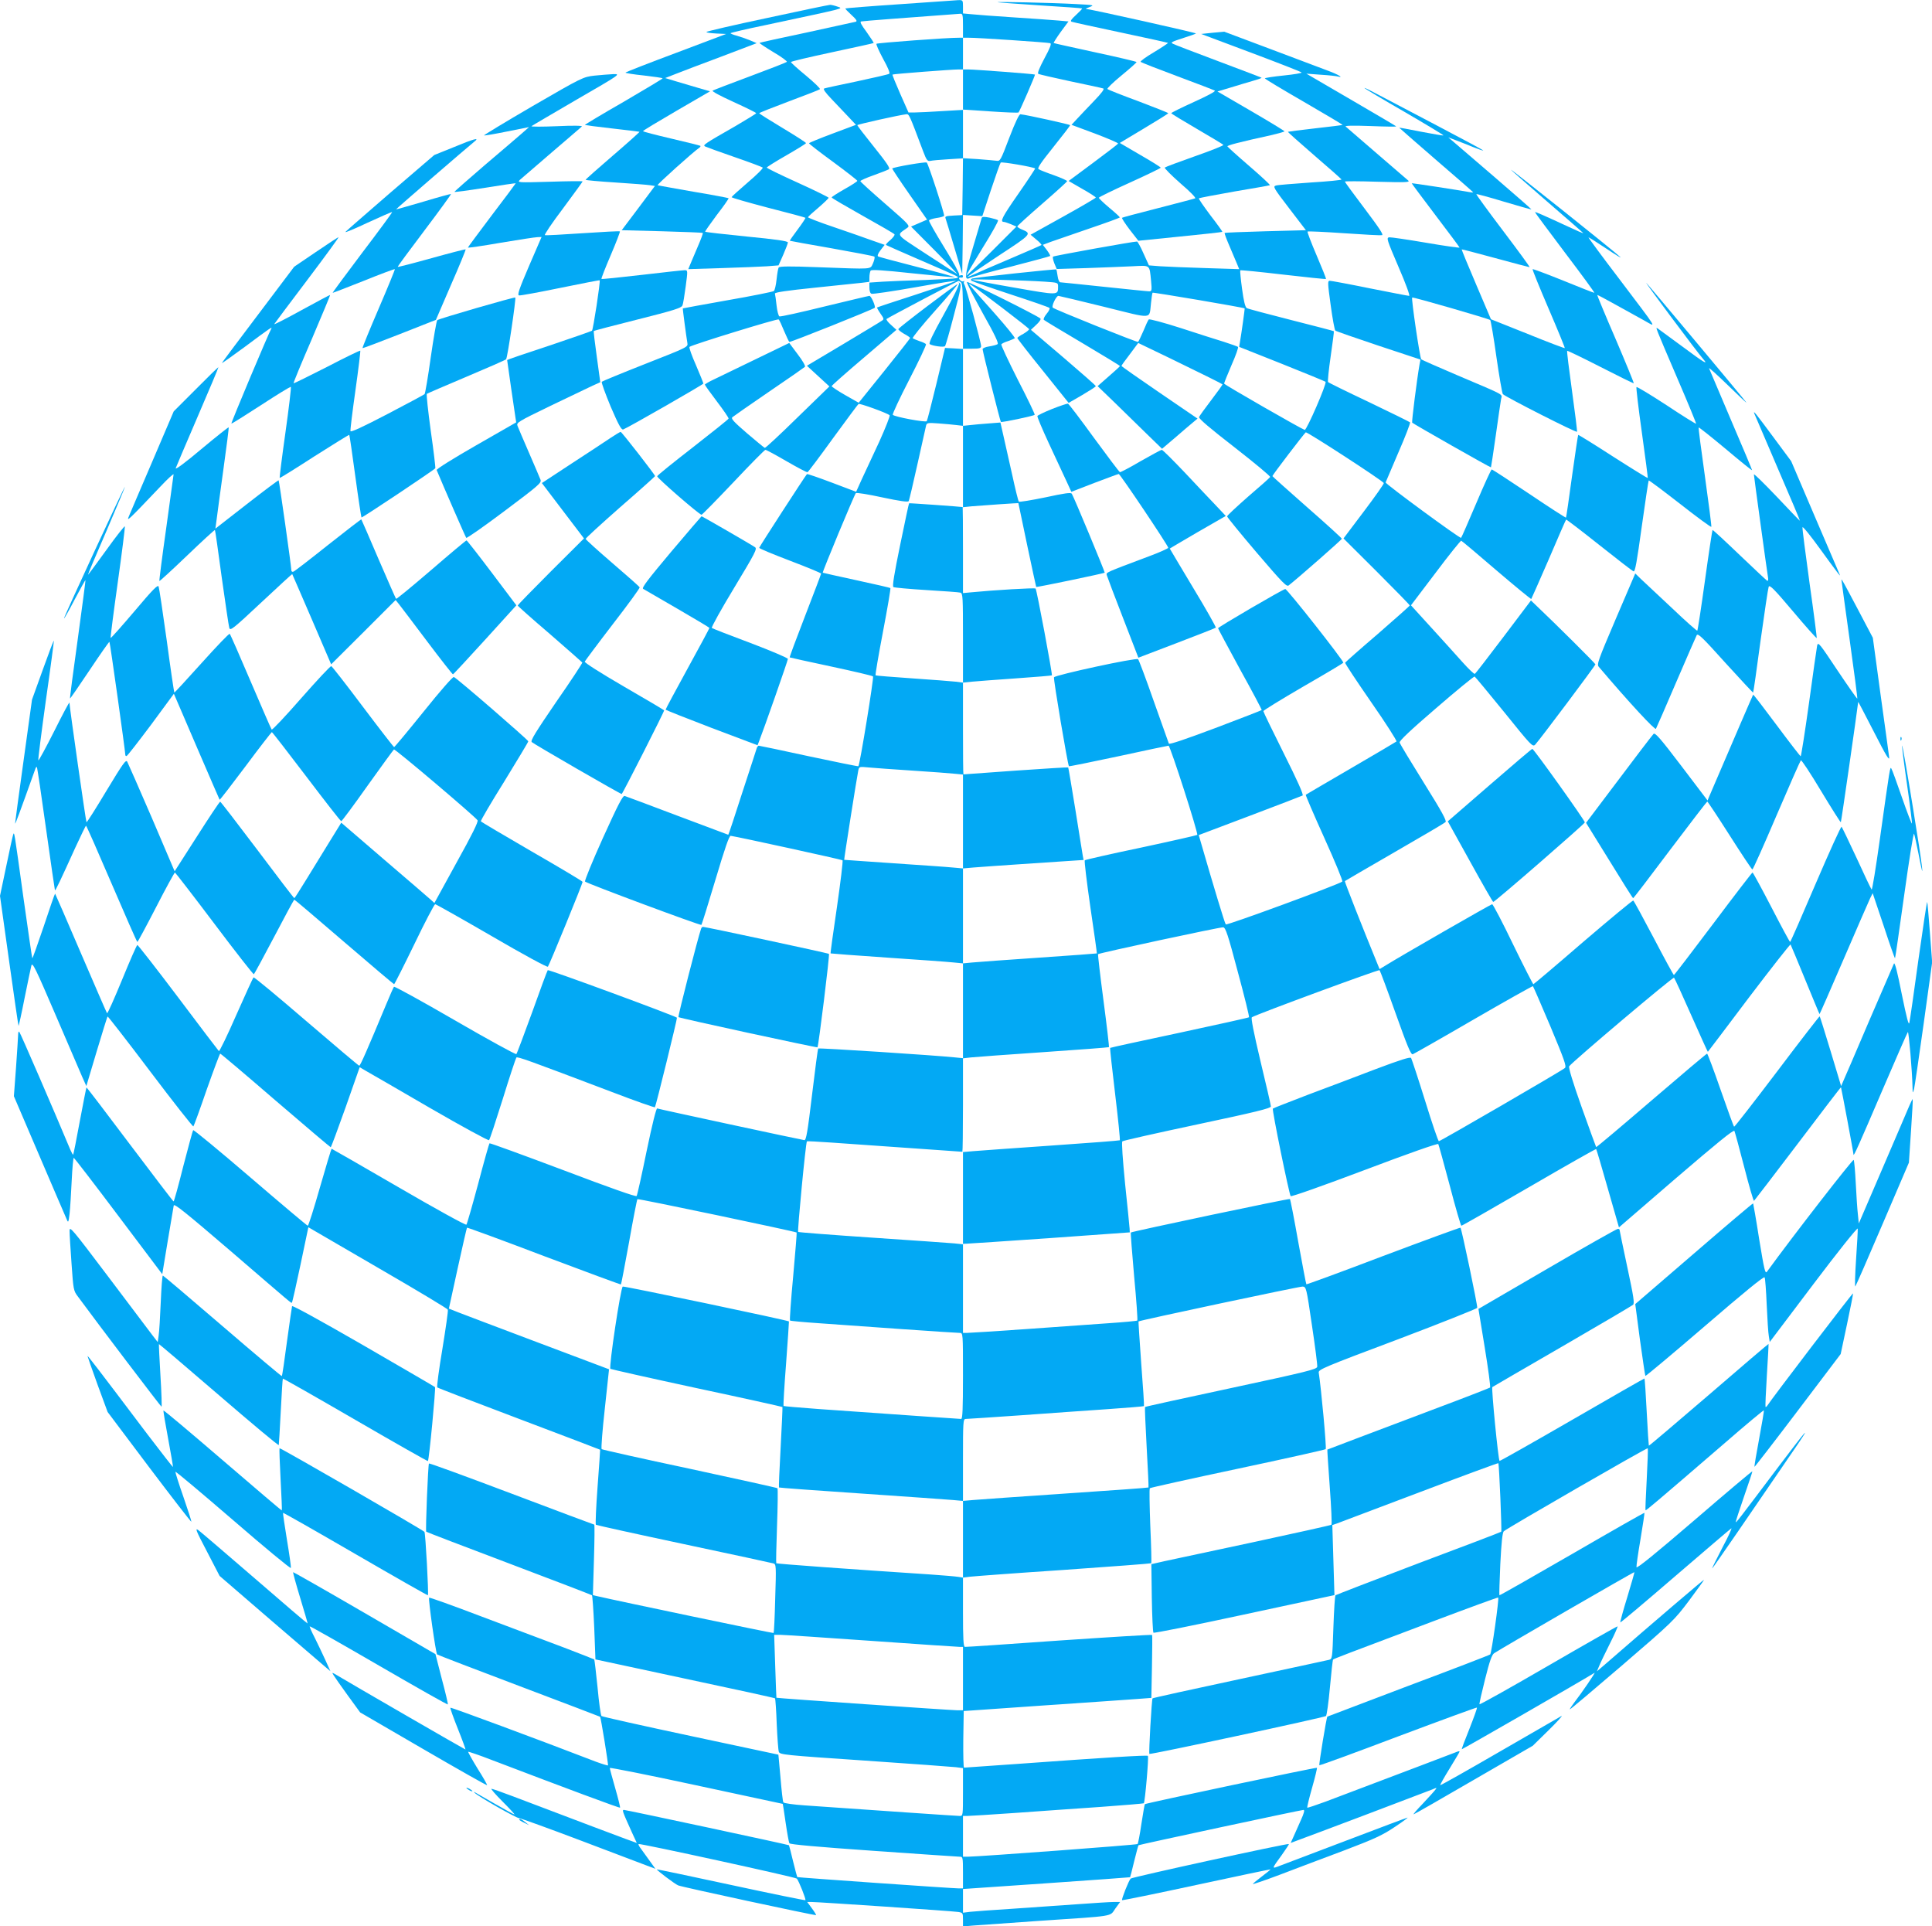 <?xml version="1.0" standalone="no"?>
<!DOCTYPE svg PUBLIC "-//W3C//DTD SVG 20010904//EN"
 "http://www.w3.org/TR/2001/REC-SVG-20010904/DTD/svg10.dtd">
<svg version="1.0" xmlns="http://www.w3.org/2000/svg"
 width="1280pt" height="1276pt" viewBox="0 0 1280 1276"
 preserveAspectRatio="xMidYMid meet">
<g transform="translate(0,1276) scale(0.1,-0.1)"
fill="#03a9f4" stroke="none">
<path d="M5960 12732 c-195 -13 -357 -26 -359 -28 -2 -2 16 -21 40 -43 32 -29
40 -41 29 -45 -8 -2 -154 -34 -324 -71 -171 -36 -312 -67 -314 -69 -2 -2 40
-30 93 -62 53 -31 92 -60 88 -64 -4 -4 -114 -47 -243 -95 -129 -48 -241 -91
-248 -95 -9 -4 45 -33 137 -75 83 -38 151 -71 151 -75 0 -3 -62 -41 -137 -85
-208 -119 -218 -126 -202 -135 8 -4 95 -36 194 -70 99 -34 184 -66 188 -70 5
-4 -39 -48 -98 -98 -58 -50 -107 -94 -108 -98 -1 -4 108 -35 241 -70 134 -34
246 -64 248 -67 2 -2 -21 -37 -51 -77 -30 -40 -54 -74 -52 -75 1 -1 126 -24
277 -50 151 -27 279 -51 283 -55 4 -4 0 -23 -9 -44 -21 -42 12 -40 -369 -26
-182 7 -251 6 -256 -2 -4 -6 -10 -42 -14 -79 -4 -38 -12 -72 -18 -77 -7 -5
-145 -33 -307 -61 -162 -29 -295 -53 -296 -54 -2 -2 23 -188 30 -229 5 -27 3
-28 -277 -138 -155 -61 -286 -115 -290 -119 -4 -4 23 -78 59 -165 52 -121 71
-155 83 -151 34 13 531 298 531 304 0 4 -22 59 -49 122 -28 63 -47 117 -43
121 16 14 585 189 591 182 5 -5 21 -40 36 -77 16 -37 31 -70 35 -72 6 -4 554
215 565 226 8 8 -23 79 -35 79 -5 0 -138 -32 -296 -70 -158 -39 -293 -69 -300
-66 -6 2 -15 35 -19 72 -4 37 -9 73 -11 79 -3 8 78 20 263 39 147 15 289 30
316 33 l47 6 0 -37 c0 -23 5 -39 14 -42 8 -3 139 16 291 43 151 27 272 46 268
42 -5 -4 -123 -44 -263 -90 -140 -45 -257 -84 -259 -86 -2 -1 8 -20 22 -40 24
-34 25 -38 9 -48 -9 -7 -125 -76 -256 -155 l-240 -143 75 -69 74 -68 -210
-204 c-115 -113 -213 -204 -218 -203 -4 1 -57 45 -117 96 -88 76 -108 97 -98
107 7 6 117 83 243 169 127 86 234 161 238 165 5 4 -16 42 -48 83 l-56 75
-217 -105 c-119 -58 -245 -119 -279 -135 -35 -16 -63 -33 -63 -36 0 -4 36 -54
80 -112 44 -58 79 -109 77 -113 -1 -5 -108 -90 -236 -190 -129 -100 -236 -186
-237 -192 -3 -10 279 -255 294 -255 4 0 99 97 211 215 111 118 207 215 212
215 6 0 69 -34 141 -76 71 -41 133 -74 138 -72 5 2 81 103 169 225 89 122 165
224 169 227 9 5 190 -60 206 -75 4 -4 -27 -83 -69 -176 -43 -92 -95 -205 -116
-249 l-37 -82 -161 61 c-88 33 -162 59 -165 56 -14 -16 -316 -482 -316 -488 0
-5 92 -43 205 -86 113 -43 205 -81 205 -85 0 -4 -48 -130 -106 -280 -58 -150
-104 -273 -102 -275 2 -1 125 -29 273 -60 149 -32 274 -61 279 -66 7 -6 -87
-585 -97 -595 -2 -2 -149 28 -328 66 -178 39 -328 70 -332 70 -4 0 -9 -6 -12
-12 -2 -7 -45 -140 -96 -295 -50 -156 -92 -283 -94 -283 -1 0 -153 57 -336
126 -184 70 -341 128 -350 131 -13 4 -44 -57 -144 -277 -70 -155 -123 -285
-119 -290 16 -14 765 -293 771 -287 3 4 45 138 93 299 63 211 91 292 101 291
50 -7 735 -157 741 -162 4 -3 -13 -143 -37 -310 -25 -168 -44 -306 -42 -307 1
-1 171 -14 377 -28 206 -14 403 -28 438 -32 l62 -6 0 -314 0 -314 -52 5 c-131
14 -902 64 -907 59 -3 -2 -21 -141 -41 -307 -29 -243 -39 -302 -51 -300 -24 3
-963 205 -975 210 -6 2 -32 -100 -70 -283 -32 -157 -62 -291 -66 -297 -4 -7
-174 53 -488 172 -266 100 -485 180 -487 177 -3 -3 -37 -123 -75 -268 -39
-145 -74 -267 -78 -271 -4 -5 -206 106 -448 247 -243 141 -443 256 -445 256
-2 0 -37 -115 -77 -255 -40 -140 -76 -255 -81 -255 -4 0 -175 144 -380 320
-205 176 -376 317 -379 313 -4 -5 -33 -113 -66 -240 -32 -128 -61 -233 -64
-232 -3 0 -133 171 -290 379 -156 208 -286 378 -287 376 -2 -2 -21 -101 -44
-222 -22 -120 -42 -220 -44 -223 -2 -2 -10 12 -18 30 -109 261 -332 776 -339
783 -4 6 -8 -3 -8 -20 0 -16 -7 -114 -14 -218 l-14 -188 170 -397 c93 -218
175 -407 181 -421 9 -22 11 -18 18 40 4 36 10 134 14 218 4 83 10 152 14 152
3 -1 137 -174 296 -386 l290 -385 36 218 c20 120 38 227 40 237 3 15 80 -47
375 -300 424 -365 403 -348 408 -343 3 2 28 115 57 251 l52 248 36 -21 c20
-12 227 -132 459 -267 233 -135 426 -251 429 -258 3 -8 -14 -124 -36 -260 -23
-136 -38 -251 -34 -255 4 -4 249 -98 543 -209 294 -111 535 -203 536 -204 1 0
-7 -111 -17 -246 -10 -135 -15 -248 -11 -251 4 -3 266 -61 582 -128 316 -67
584 -125 594 -128 18 -5 19 -15 12 -231 -3 -124 -8 -228 -11 -230 -3 -3 -1017
209 -1173 245 l-24 6 7 233 c4 129 5 234 2 234 -2 0 -249 92 -547 205 -299
113 -545 203 -548 200 -6 -6 -24 -446 -18 -452 3 -3 249 -97 548 -210 299
-113 546 -208 550 -211 3 -4 10 -101 15 -216 l8 -209 592 -127 c326 -69 595
-128 598 -131 2 -3 8 -79 11 -170 4 -90 10 -173 14 -184 7 -19 33 -22 566 -58
308 -21 580 -41 607 -44 l47 -6 0 -158 c0 -158 0 -159 -22 -159 -20 0 -555 37
-1027 70 -74 5 -137 14 -141 20 -4 6 -12 79 -19 163 -7 83 -14 152 -14 153 -1
0 -263 56 -582 124 -319 68 -584 127 -590 132 -5 5 -17 90 -26 189 -10 99 -20
183 -22 186 -3 2 -92 37 -199 78 -106 40 -350 132 -542 204 -192 73 -350 130
-353 127 -7 -7 44 -367 53 -376 5 -4 250 -98 544 -209 294 -111 535 -203 536
-204 5 -6 56 -319 52 -322 -2 -2 -38 9 -79 24 -384 148 -961 362 -965 358 -3
-2 20 -66 50 -141 30 -75 52 -136 50 -136 -4 0 -767 441 -853 493 -32 19 -33
19 -22 1 6 -10 48 -71 94 -134 l83 -114 418 -243 c231 -134 421 -242 423 -239
2 2 -26 52 -63 110 -36 59 -64 109 -62 111 2 2 73 -22 158 -55 488 -186 845
-319 848 -315 2 2 -12 60 -32 129 -20 69 -36 129 -36 134 0 4 258 -47 573
-115 314 -67 572 -123 573 -123 1 0 9 -56 19 -124 10 -69 21 -130 25 -137 5
-8 185 -24 556 -50 302 -21 559 -39 572 -39 21 0 22 -3 22 -105 l0 -105 -27 0
c-40 0 -1067 72 -1071 75 -1 1 -14 49 -28 106 -13 56 -26 104 -27 105 -4 4
-1079 234 -1093 234 -14 0 -11 -8 54 -152 l31 -67 -77 28 c-68 25 -256 96
-741 280 -74 28 -139 51 -145 51 -6 0 27 -38 74 -85 47 -47 82 -85 78 -85 -4
0 -62 32 -130 71 -147 85 -146 85 -133 72 25 -25 273 -166 295 -168 14 -2 194
-67 400 -145 206 -78 404 -153 438 -166 l64 -24 -38 53 c-20 28 -46 64 -57 79
-12 15 -19 29 -16 32 7 6 1038 -219 1048 -229 13 -14 62 -137 57 -143 -3 -2
-225 43 -493 101 -268 58 -489 104 -491 103 -4 -4 119 -97 141 -106 25 -11
909 -201 914 -197 1 2 -11 22 -28 45 l-31 42 29 0 c45 0 934 -60 971 -66 31
-5 32 -7 32 -50 l0 -46 68 6 c37 3 234 17 437 31 510 34 466 27 504 81 l32 44
-43 0 c-24 0 -133 -7 -243 -15 -110 -8 -303 -21 -430 -30 -126 -8 -251 -17
-277 -20 l-48 -6 0 78 0 79 553 38 c303 21 553 39 554 40 1 1 14 49 27 105 14
57 27 105 29 107 4 4 1077 234 1093 234 9 0 4 -21 -17 -67 -17 -38 -39 -87
-49 -110 l-19 -42 37 14 c73 26 866 326 900 340 32 14 34 14 21 -2 -7 -10 -45
-51 -83 -92 -39 -40 -66 -72 -60 -70 7 2 187 105 400 229 l389 225 105 103
c58 57 96 99 85 94 -11 -6 -195 -112 -409 -236 -214 -124 -391 -224 -394 -222
-2 2 26 52 62 110 36 59 66 109 66 112 0 4 -8 3 -17 -1 -15 -6 -378 -144 -873
-331 -63 -23 -116 -41 -119 -39 -2 3 12 62 32 132 20 70 34 129 32 132 -5 4
-1133 -234 -1140 -241 -2 -2 -12 -60 -23 -131 -10 -70 -22 -130 -25 -133 -6
-6 -1044 -83 -1124 -84 l-33 0 0 135 0 135 28 0 c16 0 159 9 318 20 159 12
414 29 568 40 153 11 281 22 284 24 8 8 34 307 27 314 -6 6 -270 -10 -875 -54
-184 -13 -338 -24 -343 -24 -4 0 -6 84 -5 188 l3 187 530 37 c292 20 571 39
621 43 l92 7 4 206 c2 114 3 209 1 211 -2 3 -279 -14 -616 -37 -336 -24 -618
-43 -624 -42 -10 0 -13 53 -13 230 l0 229 -32 5 c-18 3 -103 10 -188 16 -520
34 -1014 70 -1017 74 -2 2 0 113 5 247 5 134 6 247 3 250 -3 3 -265 61 -581
129 -316 67 -579 126 -584 130 -4 5 5 125 21 268 l28 261 -470 177 c-258 97
-497 188 -531 201 l-60 24 58 266 c32 146 60 268 62 270 2 2 232 -82 510 -188
279 -105 509 -190 510 -188 2 2 26 129 54 282 27 153 52 280 55 283 5 5 1047
-214 1055 -221 2 -1 -9 -132 -23 -290 -15 -158 -24 -289 -21 -293 4 -3 91 -11
194 -18 103 -7 350 -25 548 -39 199 -14 371 -25 383 -25 21 0 21 -2 21 -285 0
-221 -3 -285 -12 -285 -12 0 -437 30 -948 66 -124 9 -227 18 -229 20 -2 2 5
129 17 281 11 153 20 279 19 279 -8 8 -1091 235 -1101 231 -14 -6 -93 -533
-82 -545 4 -3 261 -61 572 -128 310 -66 566 -123 568 -125 1 -2 -4 -122 -12
-267 -8 -144 -13 -264 -11 -266 2 -2 247 -20 544 -40 297 -20 570 -40 608 -43
l67 -6 0 -254 0 -254 48 6 c26 3 305 24 621 45 316 22 576 42 578 44 3 2 0
114 -6 248 -5 133 -7 246 -3 249 4 4 266 62 582 129 316 67 579 126 583 130 7
6 -30 404 -46 507 -4 20 36 37 521 219 288 109 526 204 529 210 4 11 -103 523
-111 531 -2 2 -232 -82 -511 -187 -278 -106 -508 -190 -510 -188 -2 1 -26 128
-54 282 -27 153 -52 281 -55 283 -4 5 -1047 -215 -1054 -222 -2 -2 8 -133 22
-291 15 -158 24 -289 21 -292 -3 -3 -90 -11 -193 -18 -103 -7 -350 -25 -548
-39 -199 -14 -374 -25 -388 -25 l-26 0 0 295 0 295 23 1 c12 0 261 17 552 37
l530 38 -1 24 c-1 14 -14 148 -30 298 -16 164 -24 276 -18 281 5 5 228 55 496
112 382 81 488 107 488 119 0 8 -31 143 -69 300 -46 194 -64 287 -57 291 37
22 841 318 846 312 4 -5 52 -133 106 -285 78 -219 102 -277 114 -272 8 3 190
106 403 230 214 124 391 223 393 221 3 -3 55 -123 116 -267 91 -218 108 -264
96 -275 -16 -16 -825 -485 -835 -485 -5 0 -46 121 -92 270 -46 148 -88 274
-92 281 -5 9 -69 -11 -236 -74 -125 -48 -329 -125 -452 -171 -122 -47 -225
-87 -228 -90 -7 -7 108 -568 118 -580 5 -5 217 70 490 173 288 109 484 178
488 172 3 -5 37 -129 76 -275 38 -146 73 -266 77 -266 5 0 206 115 449 256
242 141 442 254 444 252 2 -2 37 -119 77 -261 l74 -258 379 327 c266 228 380
322 386 312 3 -7 33 -115 65 -240 32 -125 61 -225 65 -223 3 3 134 173 290
379 156 206 284 374 286 373 2 -2 83 -433 83 -446 1 -14 34 60 190 424 90 209
166 384 170 388 6 7 29 -261 31 -368 1 -39 1 -40 10 -10 4 17 33 212 64 435
l56 405 -15 198 c-8 109 -16 200 -18 202 -2 3 -28 -170 -58 -383 -29 -213 -56
-400 -60 -417 -4 -22 -17 27 -50 188 -28 142 -46 214 -52 204 -4 -8 -78 -179
-164 -379 -85 -199 -162 -379 -171 -398 l-15 -35 -69 229 c-38 126 -71 231
-73 233 -2 2 -129 -162 -282 -365 -154 -203 -282 -368 -285 -366 -3 1 -43 111
-89 243 -46 133 -87 241 -90 241 -4 0 -170 -140 -369 -311 -199 -171 -364
-310 -366 -308 -2 3 -45 121 -96 264 -59 166 -88 263 -83 271 23 32 688 594
695 587 4 -4 56 -117 115 -251 59 -133 108 -241 109 -240 2 2 125 164 273 361
149 196 273 354 275 350 3 -5 46 -109 97 -233 51 -124 93 -226 95 -228 1 -1
73 163 160 365 87 202 166 383 175 402 l17 34 73 -217 c39 -119 73 -216 75
-214 2 2 29 191 61 420 32 230 61 412 65 405 3 -6 16 -65 29 -130 46 -241 29
-96 -37 307 -37 229 -69 412 -71 407 -2 -5 13 -123 33 -261 20 -139 34 -254
32 -256 -2 -3 -32 75 -66 173 -34 98 -65 184 -70 191 -9 15 -8 21 -77 -471
-26 -186 -50 -334 -54 -330 -4 4 -49 98 -99 208 -51 110 -96 203 -100 208 -4
4 -81 -166 -172 -378 -90 -211 -166 -385 -169 -385 -3 0 -59 104 -124 230 -66
127 -122 230 -125 230 -3 0 -121 -153 -261 -340 -140 -186 -257 -339 -260
-339 -3 0 -63 110 -133 244 -71 135 -132 247 -136 249 -4 3 -153 -121 -332
-274 -178 -154 -327 -280 -330 -280 -3 0 -64 119 -135 265 -70 146 -133 265
-138 265 -8 0 -614 -348 -708 -407 l-38 -23 -13 32 c-97 236 -220 548 -217
551 3 2 151 89 330 192 179 103 330 192 337 199 9 8 -24 69 -144 261 -86 138
-158 257 -160 266 -3 11 73 83 242 228 135 117 250 211 255 209 4 -2 92 -108
196 -236 179 -222 188 -232 205 -215 27 28 399 524 399 532 0 6 -271 275 -381
379 l-46 44 -182 -241 c-100 -132 -185 -243 -190 -245 -4 -3 -41 32 -82 78
-41 46 -134 149 -208 230 l-133 146 163 215 c89 119 166 214 170 213 5 -2 110
-90 234 -197 124 -106 228 -191 230 -189 2 2 54 121 116 263 61 143 113 262
115 263 1 2 100 -73 218 -167 119 -94 221 -174 229 -176 10 -4 22 65 54 296
23 166 44 303 46 306 3 2 96 -68 208 -155 112 -88 205 -156 207 -152 2 4 -17
153 -42 331 -25 177 -44 324 -42 327 3 2 82 -61 178 -141 95 -80 174 -144 176
-142 1 1 -61 150 -139 331 -77 181 -143 336 -146 344 -3 8 54 -43 128 -115 73
-71 126 -121 118 -110 -26 35 -641 770 -661 790 -21 20 340 -463 374 -501 41
-47 10 -28 -134 79 -84 62 -159 116 -165 121 -16 9 -23 27 131 -333 70 -162
125 -296 123 -298 -2 -2 -91 53 -196 123 -106 69 -195 123 -199 120 -3 -3 13
-140 36 -303 23 -163 40 -298 39 -300 -2 -1 -106 63 -231 143 -125 81 -229
145 -230 143 -2 -2 -20 -125 -41 -274 -20 -148 -38 -272 -40 -274 -2 -2 -112
69 -244 158 -132 88 -243 161 -248 161 -4 0 -50 -100 -102 -223 -52 -122 -97
-226 -101 -230 -6 -7 -500 356 -500 367 0 1 38 90 84 197 47 107 81 197 78
201 -4 4 -126 64 -272 134 -146 69 -268 129 -271 133 -4 3 4 80 17 170 13 90
23 166 21 167 -2 2 -129 35 -283 74 -153 39 -286 74 -294 79 -10 6 -20 45 -31
127 -9 65 -14 121 -12 123 2 3 130 -10 284 -28 154 -18 282 -31 284 -29 2 2
-26 72 -62 156 -36 84 -63 155 -60 158 3 3 111 -2 241 -11 129 -9 242 -15 252
-13 12 2 -17 46 -115 176 -72 95 -131 176 -131 179 0 3 98 3 217 -1 187 -5
216 -4 203 8 -8 7 -103 89 -210 181 -107 92 -199 172 -205 177 -6 6 53 7 165
3 96 -4 173 -5 170 -2 -3 3 -138 83 -300 177 l-295 172 95 -7 c52 -3 104 -9
115 -12 41 -11 -1 14 -60 36 -33 12 -203 76 -377 142 l-317 119 -77 -7 -76 -8
328 -123 c181 -68 333 -127 337 -132 5 -4 -48 -13 -117 -20 -69 -7 -126 -16
-126 -19 0 -4 117 -74 259 -156 143 -83 258 -151 256 -153 -1 -1 -82 -11 -180
-22 -98 -11 -180 -22 -182 -23 -2 -2 77 -72 174 -156 98 -84 179 -156 181
-160 1 -4 -90 -13 -204 -20 -114 -8 -217 -16 -230 -20 -22 -6 -18 -14 87 -151
l111 -145 -267 -7 c-147 -4 -269 -9 -271 -11 -3 -2 12 -42 32 -88 19 -46 42
-99 50 -118 l14 -34 -222 7 c-123 4 -257 9 -300 12 l-76 6 -36 79 c-19 44 -39
79 -43 79 -21 1 -549 -94 -556 -100 -4 -3 0 -23 8 -44 l16 -38 197 6 c108 4
245 9 303 12 122 6 114 13 125 -95 6 -65 5 -71 -12 -71 -11 0 -145 14 -299 30
-154 16 -285 30 -291 30 -6 0 -14 18 -17 41 -3 22 -7 42 -9 44 -4 4 -537 -53
-556 -60 -9 -3 -12 -9 -6 -14 5 -5 122 -46 259 -91 138 -45 254 -85 258 -90 4
-4 -4 -22 -19 -39 -15 -18 -23 -36 -18 -40 5 -5 120 -74 257 -155 136 -81 247
-148 247 -151 0 -2 -33 -33 -74 -68 l-74 -65 112 -108 c61 -60 157 -154 213
-208 l102 -99 87 74 c47 41 100 86 117 100 l31 26 -252 172 c-139 95 -252 174
-252 177 0 3 25 38 56 78 l55 74 212 -102 c224 -109 339 -166 346 -172 2 -2
-31 -48 -73 -103 -42 -55 -79 -106 -82 -114 -3 -10 72 -74 236 -201 132 -103
238 -191 235 -196 -3 -6 -69 -64 -146 -130 -76 -67 -139 -125 -139 -131 0 -5
88 -113 196 -240 173 -202 198 -228 212 -217 64 50 352 303 352 309 0 4 -103
98 -230 209 -126 111 -230 204 -230 206 0 7 211 283 221 290 9 5 512 -322 517
-336 2 -5 -58 -90 -132 -188 l-135 -179 219 -218 c121 -121 220 -222 220 -226
0 -3 -96 -88 -212 -189 -117 -100 -214 -186 -216 -190 -2 -5 76 -122 172 -261
97 -139 172 -257 168 -261 -4 -3 -140 -84 -302 -178 -162 -94 -296 -173 -299
-175 -2 -3 53 -131 123 -286 70 -155 124 -285 119 -289 -19 -18 -765 -292
-772 -284 -7 8 -83 260 -161 530 l-18 62 339 128 c186 70 343 131 349 134 8 5
-36 102 -124 278 -75 150 -136 276 -136 281 0 5 119 78 265 163 146 84 265
155 265 158 0 16 -374 491 -385 488 -21 -5 -445 -252 -445 -260 0 -3 66 -126
146 -273 81 -146 145 -267 143 -269 -2 -2 -140 -56 -307 -119 -192 -72 -305
-111 -308 -103 -2 6 -47 133 -100 281 -52 149 -99 274 -104 278 -11 12 -551
-105 -557 -120 -5 -11 91 -581 99 -589 2 -2 150 28 328 66 178 39 328 70 332
70 11 0 199 -584 190 -591 -4 -3 -171 -41 -372 -84 -201 -42 -368 -80 -373
-84 -4 -4 13 -144 37 -311 25 -167 44 -305 43 -306 -1 -1 -173 -14 -382 -28
-209 -14 -408 -29 -442 -32 l-63 -6 0 314 0 315 68 6 c37 3 216 16 399 28
l332 22 -5 26 c-2 14 -25 152 -49 305 -25 153 -46 280 -48 282 -1 2 -158 -8
-347 -21 -190 -14 -346 -25 -347 -25 -2 0 -3 137 -3 304 l0 304 58 6 c31 3
163 13 292 22 129 9 237 18 239 20 5 5 -100 567 -108 575 -5 6 -275 -10 -428
-25 l-53 -5 0 285 c0 156 -1 284 -2 285 -8 2 -353 27 -355 25 -2 -1 -28 -125
-59 -275 -40 -194 -53 -275 -45 -280 6 -4 105 -13 219 -20 114 -7 215 -14 225
-17 16 -5 17 -28 17 -301 l0 -295 -47 6 c-27 3 -156 13 -288 22 -132 9 -242
18 -244 20 -3 3 19 132 49 289 30 157 52 287 49 289 -3 3 -104 26 -224 52
-121 26 -222 49 -224 50 -4 4 208 514 219 527 4 5 83 -8 175 -28 117 -25 170
-32 175 -25 4 6 30 118 59 248 29 130 55 245 57 255 5 16 14 17 82 12 42 -3
96 -8 120 -11 l42 -5 0 -269 0 -270 58 6 c82 7 307 22 309 21 0 -1 27 -126 58
-277 32 -151 59 -277 60 -278 4 -4 447 89 454 94 3 3 -203 499 -218 523 -6 10
-46 4 -176 -24 -93 -19 -171 -32 -175 -28 -4 4 -24 85 -44 178 -21 94 -47 210
-58 258 l-20 88 -76 -6 c-43 -3 -98 -8 -124 -11 l-48 -5 0 256 0 255 60 0 c49
0 60 3 60 17 0 25 -101 396 -111 409 -5 6 -5 15 -1 19 4 5 2 5 -4 2 -7 -4 -17
0 -24 8 -11 14 -7 19 13 16 4 0 7 4 7 10 0 6 -7 8 -16 5 -9 -3 -12 -2 -9 4 4
6 -41 87 -99 181 -58 94 -104 175 -101 179 3 5 26 12 50 16 25 3 47 10 50 14
5 8 -103 340 -115 353 -6 7 -215 -29 -229 -39 -1 -2 49 -78 114 -171 l117
-168 -53 -23 -53 -23 160 -161 c87 -88 152 -157 144 -152 -8 4 -100 64 -205
132 -210 138 -197 120 -125 172 21 14 16 20 -144 159 -91 79 -166 147 -166
151 0 4 39 22 88 39 48 17 93 35 101 40 10 7 -14 42 -98 147 -61 76 -111 141
-111 145 0 5 282 68 324 72 19 2 19 2 112 -245 22 -59 29 -67 47 -64 12 3 66
8 120 11 l97 6 -2 -188 -3 -188 -58 -3 c-51 -3 -58 -5 -52 -20 3 -9 30 -96 58
-192 l52 -175 3 195 2 196 64 -4 64 -4 57 173 c32 96 61 178 65 182 6 7 215
-29 228 -39 2 -1 -48 -77 -112 -169 -106 -152 -123 -185 -95 -185 5 0 26 -7
46 -15 l37 -16 -164 -164 c-90 -90 -166 -163 -168 -161 -1 2 47 84 107 182 61
98 108 181 103 185 -4 4 -29 11 -55 17 -35 7 -50 7 -53 -2 -2 -6 -28 -94 -58
-196 -56 -186 -59 -223 -18 -200 10 5 131 39 271 74 139 36 255 67 258 70 3 2
-7 20 -21 39 l-27 35 53 20 c29 10 144 50 255 88 112 38 203 71 202 74 0 3
-31 32 -70 64 -38 32 -69 62 -69 66 0 4 92 49 205 100 113 51 205 96 205 99 0
4 -61 42 -136 85 l-135 79 160 96 c89 53 161 98 161 101 0 3 -89 38 -197 79
-109 40 -202 77 -206 81 -4 4 37 44 93 90 55 45 100 85 100 89 0 3 -123 32
-272 64 -150 33 -275 60 -277 62 -2 2 19 35 47 74 l51 69 -67 6 c-37 3 -170
13 -297 21 -126 8 -254 18 -282 21 l-53 5 0 45 c0 43 -1 44 -32 43 -18 -1
-193 -13 -388 -27z m420 -142 l0 -80 38 0 c52 1 524 -31 540 -36 10 -3 -1 -32
-38 -100 -34 -64 -48 -99 -41 -103 6 -4 102 -26 214 -50 111 -23 208 -44 216
-47 10 -3 -9 -29 -60 -82 -41 -42 -91 -96 -112 -118 l-38 -41 156 -58 c85 -32
154 -62 153 -66 -2 -4 -76 -61 -165 -127 l-163 -121 90 -52 c50 -28 90 -54 90
-58 0 -3 -97 -60 -216 -126 l-216 -120 38 -32 c21 -17 36 -34 34 -36 -3 -3
-97 -44 -210 -92 -113 -48 -222 -95 -242 -105 -21 -10 -38 -16 -38 -14 0 2 93
65 206 140 219 143 222 146 154 174 -17 7 -30 16 -30 20 0 4 74 71 165 150 91
79 165 146 165 150 0 4 -39 22 -87 39 -49 17 -94 35 -102 40 -10 7 14 42 98
147 61 76 111 141 111 145 0 4 -286 68 -329 72 -9 1 -34 -51 -74 -155 -58
-152 -60 -157 -86 -153 -14 2 -70 7 -123 11 l-98 6 0 160 0 160 -137 -8 c-76
-5 -157 -9 -181 -9 l-43 0 -55 124 c-30 68 -53 125 -51 127 4 4 391 34 440 34
l27 0 0 105 0 105 -27 0 c-70 1 -539 -34 -546 -40 -4 -3 16 -48 44 -100 34
-61 47 -95 40 -99 -6 -4 -102 -26 -214 -50 -111 -23 -208 -44 -216 -47 -10 -3
5 -25 50 -72 35 -37 86 -90 112 -118 l48 -51 -155 -58 c-86 -32 -156 -61 -156
-64 0 -4 72 -60 160 -124 88 -65 160 -121 160 -125 0 -4 -38 -29 -85 -55 -47
-27 -85 -51 -85 -55 0 -4 93 -58 205 -121 113 -63 208 -118 211 -123 4 -5 -9
-22 -27 -38 -19 -15 -32 -30 -29 -33 3 -2 102 -46 220 -97 118 -51 226 -98
239 -105 23 -12 23 -13 5 -18 -10 -3 -104 -8 -209 -12 -104 -3 -229 -8 -277
-11 l-88 -6 0 33 c0 19 4 39 8 46 5 8 78 4 281 -18 151 -16 276 -27 278 -26 2
2 -110 33 -248 68 -138 35 -255 67 -261 70 -7 4 -1 20 16 42 l27 35 -83 29
c-46 17 -161 57 -255 89 -95 32 -172 62 -170 65 1 4 32 32 70 64 37 32 67 61
67 65 0 3 -92 49 -205 100 -113 51 -205 96 -205 100 0 3 58 40 130 81 71 41
130 77 130 81 0 4 -70 49 -155 100 -85 51 -155 95 -155 98 0 3 89 38 198 79
108 40 200 76 204 80 5 4 -37 44 -92 90 -55 45 -100 86 -100 90 0 4 123 33
273 65 149 32 273 59 275 61 2 2 -19 34 -46 72 -37 50 -47 69 -36 71 12 3 316
26 657 51 15 1 17 -9 17 -79z m543 -1696 c86 -6 87 -6 87 -33 0 -58 4 -58
-292 -6 -150 26 -275 50 -278 52 -6 6 347 -4 483 -13z m-555 -6 c9 -9 12 -73
12 -226 l0 -214 -60 4 -59 3 -57 -237 c-32 -131 -60 -242 -64 -248 -6 -10
-212 28 -225 42 -4 4 45 109 109 233 64 124 114 230 111 235 -3 4 -22 14 -43
20 -20 7 -40 16 -45 19 -4 4 62 86 147 181 86 96 153 176 151 178 -4 5 -389
-286 -393 -298 -2 -4 15 -18 37 -31 23 -12 41 -25 41 -28 0 -3 -77 -101 -171
-218 l-170 -211 -90 51 c-49 28 -89 55 -89 59 0 4 97 90 215 190 l214 183 -36
33 c-20 17 -33 35 -29 39 6 7 466 249 477 252 3 0 10 -4 17 -11z m1878 -171
c2 -2 -21 -165 -31 -223 l-5 -32 282 -112 c156 -62 286 -116 290 -119 11 -9
-125 -322 -138 -319 -21 6 -534 300 -534 307 0 4 22 59 49 122 28 63 47 117
43 121 -4 3 -45 18 -92 33 -47 14 -177 56 -288 92 -112 36 -207 61 -211 57 -5
-5 -21 -40 -36 -77 -16 -37 -32 -70 -35 -72 -7 -4 -554 215 -565 227 -10 10
23 78 37 78 7 -1 144 -33 305 -73 332 -82 295 -85 309 28 3 33 8 63 10 66 2 4
605 -98 610 -104z m-2201 -3062 c127 -8 254 -18 283 -21 l52 -5 0 -311 0 -311
-67 6 c-38 4 -214 16 -393 28 -179 12 -326 23 -327 23 -2 2 83 542 93 590 6
28 6 28 68 22 33 -3 165 -13 291 -21z m2156 -1334 c44 -162 77 -297 74 -300
-3 -3 -211 -49 -462 -103 -250 -53 -457 -98 -458 -100 -2 -2 13 -139 33 -305
20 -167 34 -304 31 -307 -2 -2 -206 -18 -454 -35 -247 -17 -480 -34 -517 -37
l-68 -6 0 -305 0 -306 -57 6 c-32 3 -276 20 -543 38 -267 18 -488 35 -492 38
-6 5 50 591 58 600 2 2 74 -2 161 -8 254 -18 865 -61 869 -61 2 0 4 139 4 309
l0 310 53 6 c28 3 245 19 481 35 235 16 430 31 433 33 2 3 -14 141 -36 308
-22 166 -38 305 -36 308 9 8 809 180 829 178 16 -2 31 -47 97 -296z m491
-2341 c21 -140 37 -264 35 -274 -2 -17 -66 -33 -569 -141 -312 -67 -570 -123
-572 -126 -2 -2 3 -122 11 -267 8 -145 14 -265 12 -266 -2 -2 -249 -20 -549
-40 -300 -20 -575 -40 -612 -43 l-68 -6 0 272 c0 253 1 271 18 271 10 0 173
11 362 24 190 14 451 32 580 41 129 9 237 18 239 20 2 2 -6 129 -18 281 -11
153 -19 279 -18 280 7 7 1066 232 1087 231 24 -2 25 -4 62 -257z m-2922 -2090
c311 -22 575 -40 588 -40 l22 0 0 -210 0 -210 -37 0 c-40 0 -1197 80 -1199 83
-1 1 -4 95 -8 210 l-7 207 38 0 c21 0 292 -18 603 -40z"/>
<path d="M6380 12167 l0 -133 182 -12 c100 -7 183 -10 186 -7 8 8 112 248 109
251 -4 4 -400 34 -444 34 l-33 0 0 -133z"/>
<path d="M6354 10883 c4 -7 -39 -95 -100 -204 -77 -139 -103 -194 -94 -199 20
-12 92 -22 101 -13 4 4 31 97 59 206 43 161 50 200 40 210 -10 9 -11 9 -6 0z"/>
<path d="M6610 12745 c8 -2 137 -11 285 -21 149 -9 272 -18 274 -20 2 -2 -16
-21 -40 -43 -32 -29 -40 -41 -29 -45 8 -3 154 -35 324 -71 170 -36 311 -67
314 -69 2 -2 -40 -30 -93 -62 -53 -31 -92 -60 -88 -64 4 -4 114 -47 243 -95
129 -48 241 -91 248 -95 9 -4 -44 -33 -137 -75 -83 -38 -151 -71 -151 -75 0
-3 77 -50 170 -104 94 -55 173 -102 175 -106 3 -4 -82 -38 -188 -75 -105 -37
-196 -71 -200 -75 -4 -4 42 -50 103 -104 66 -56 106 -98 98 -100 -7 -3 -118
-32 -246 -65 -129 -33 -236 -61 -238 -64 -3 -3 20 -38 51 -79 l57 -73 276 28
c152 15 278 29 280 31 2 2 -34 52 -79 110 -44 59 -79 109 -76 112 3 3 108 23
233 45 126 21 233 40 237 42 5 1 -56 58 -135 126 -79 68 -144 127 -146 131 -3
7 77 28 296 76 45 11 82 21 82 24 0 3 -100 64 -222 135 l-222 129 90 27 c49
15 115 35 147 44 32 9 57 18 55 20 -2 2 -131 51 -288 110 -157 59 -291 110
-299 115 -17 9 -12 12 74 40 39 12 74 25 79 28 7 4 -688 159 -729 163 -5 0 6
6 25 13 33 12 26 13 -90 19 -164 9 -539 17 -520 12z"/>
<path d="M5083 12641 c-222 -47 -403 -89 -403 -93 0 -4 30 -8 66 -10 l65 -3
-331 -125 c-182 -68 -333 -127 -336 -131 -2 -3 53 -12 121 -19 69 -8 125 -16
125 -19 0 -3 -117 -73 -259 -156 -143 -82 -258 -151 -256 -153 1 -1 83 -12
181 -23 98 -11 179 -21 181 -22 1 -2 -78 -73 -177 -158 -99 -85 -180 -157
-180 -160 0 -3 89 -11 198 -18 108 -7 211 -15 229 -18 l32 -5 -110 -147 -110
-146 267 -7 c146 -4 268 -9 270 -11 3 -2 -12 -42 -32 -88 -19 -46 -42 -99 -50
-118 l-14 -34 222 7 c123 4 257 9 300 12 l76 6 31 70 c17 39 31 76 31 82 0 9
-84 21 -272 39 -149 15 -274 29 -276 32 -2 2 33 52 77 111 45 58 80 108 78
111 -3 2 -107 22 -233 43 -125 22 -232 41 -237 43 -8 2 237 222 277 249 6 4 8
9 6 12 -3 2 -89 24 -193 48 -103 24 -187 46 -187 49 0 4 100 64 222 135 l222
129 -79 23 c-44 13 -111 33 -149 44 l-69 21 69 27 c38 15 174 67 303 115 l234
89 -44 19 c-24 10 -63 23 -86 30 -24 6 -43 14 -43 17 0 3 102 27 228 53 552
118 519 109 481 123 -19 7 -41 12 -49 12 -8 0 -196 -39 -417 -87z"/>
<path d="M3938 12259 c-75 -9 -80 -11 -408 -201 -182 -106 -327 -194 -323
-195 5 -2 74 10 153 26 l145 29 -50 -44 c-27 -24 -139 -119 -247 -211 -108
-93 -197 -171 -197 -174 -1 -3 90 9 202 27 111 18 203 31 204 30 1 0 -70 -96
-158 -211 -87 -116 -159 -212 -159 -215 0 -3 98 11 218 32 119 20 229 37 244
37 l26 1 -83 -192 c-67 -156 -79 -193 -66 -195 9 -2 132 21 274 50 142 29 259
52 260 50 6 -5 -43 -327 -51 -334 -4 -3 -132 -48 -284 -99 -153 -50 -278 -93
-278 -95 0 -6 50 -350 55 -381 l5 -32 -265 -152 c-152 -87 -264 -157 -262
-164 43 -104 191 -443 196 -449 4 -4 118 76 254 178 227 170 246 187 238 207
-5 13 -39 93 -76 178 -37 85 -71 165 -76 178 -9 22 0 28 219 134 125 60 250
120 278 133 l51 23 -23 168 c-13 92 -22 169 -20 171 2 3 133 37 292 77 235 59
289 76 295 92 5 10 14 67 22 127 14 106 14 107 -7 107 -12 0 -139 -14 -284
-31 -145 -17 -265 -29 -267 -27 -3 2 25 73 61 157 36 84 63 155 61 158 -3 3
-114 -3 -246 -12 -132 -9 -245 -15 -251 -13 -6 2 48 82 120 177 71 96 130 177
130 179 0 3 -98 2 -217 -2 -214 -6 -217 -6 -198 13 11 10 106 92 210 181 105
90 195 167 200 172 6 6 -60 7 -165 2 -96 -4 -172 -4 -169 0 3 3 138 82 299
176 291 168 293 170 244 169 -27 -1 -83 -6 -126 -10z"/>
<path d="M9040 12177 c0 -3 119 -74 265 -158 146 -85 262 -155 258 -156 -5 -2
-72 10 -151 25 -78 16 -142 27 -142 26 0 -1 110 -97 245 -214 135 -116 245
-212 245 -214 0 -2 -10 -1 -22 1 -77 14 -383 61 -385 59 -1 -1 70 -96 157
-211 88 -116 160 -212 160 -215 0 -3 -100 11 -222 32 -123 21 -233 37 -244 36
-20 -3 -16 -15 61 -195 49 -113 78 -193 71 -193 -7 0 -124 23 -261 50 -137 28
-256 50 -265 50 -15 0 -14 -15 6 -161 12 -89 26 -165 31 -169 4 -4 133 -49
286 -100 l278 -92 -6 -31 c-18 -103 -53 -382 -49 -387 11 -10 519 -299 522
-296 1 2 16 97 32 212 16 115 32 223 35 240 6 36 37 19 -285 156 -129 55 -239
103 -244 108 -9 9 -67 402 -60 409 5 5 505 -140 517 -149 4 -4 23 -114 41
-244 19 -131 38 -242 43 -247 20 -20 488 -258 491 -249 2 5 -13 126 -33 270
-20 144 -35 263 -32 266 2 2 102 -46 221 -107 119 -61 219 -110 220 -108 2 2
-52 134 -120 293 -69 159 -123 290 -122 292 2 1 57 -28 123 -65 66 -37 151
-84 188 -104 82 -45 104 -81 -171 283 -111 145 -199 266 -198 267 2 2 54 -31
117 -73 63 -42 105 -68 94 -57 -26 27 -725 585 -725 579 0 -2 108 -97 240
-211 132 -114 240 -208 240 -210 0 -2 -44 17 -97 42 -173 80 -223 102 -223 97
0 -3 90 -124 200 -270 110 -145 197 -264 193 -264 -4 0 -96 36 -206 81 -109
44 -201 78 -203 76 -3 -2 45 -120 106 -262 61 -142 109 -259 107 -261 -2 -2
-113 40 -246 94 l-243 97 -98 230 c-54 126 -97 231 -96 233 2 1 102 -25 223
-58 121 -33 223 -60 227 -60 4 0 -75 108 -175 240 -100 132 -180 242 -178 244
2 2 85 -20 183 -50 99 -29 181 -53 182 -51 1 1 -108 97 -242 212 -135 116
-259 222 -277 238 l-32 27 50 -19 c28 -10 79 -31 114 -45 35 -14 66 -25 68
-23 1 2 -138 77 -310 167 -171 90 -349 183 -394 207 -46 25 -83 43 -83 40z"/>
<path d="M3006 11785 l-129 -52 -289 -248 c-158 -137 -293 -254 -299 -261 -6
-8 60 20 147 61 87 40 160 72 162 70 2 -2 -87 -123 -198 -269 -110 -146 -199
-266 -196 -266 3 0 96 36 207 80 111 45 203 79 205 77 2 -2 -46 -119 -107
-261 -61 -142 -109 -259 -107 -262 2 -2 112 40 245 92 l241 95 100 232 c56
127 99 233 97 235 -2 2 -103 -24 -225 -58 -122 -34 -223 -60 -225 -58 -2 2 78
110 177 241 99 131 178 240 176 242 -1 1 -84 -21 -183 -51 -99 -29 -180 -52
-181 -51 -2 2 474 413 519 449 37 29 0 20 -137 -37z"/>
<path d="M2092 11090 l-143 -97 -239 -317 c-132 -174 -240 -319 -240 -321 0
-3 69 46 153 108 162 121 183 135 175 121 -17 -28 -269 -627 -265 -630 2 -2
90 53 196 122 106 69 195 124 198 121 3 -3 -13 -140 -36 -303 -23 -163 -40
-299 -38 -300 2 -2 105 62 230 143 126 80 229 144 231 142 2 -2 20 -125 40
-274 20 -148 39 -271 41 -273 4 -4 482 315 489 326 2 4 -11 115 -30 247 -18
132 -30 242 -26 246 4 3 122 54 262 113 140 59 259 111 263 116 9 8 67 402 61
409 -5 5 -506 -140 -517 -150 -5 -4 -24 -114 -43 -245 -18 -130 -37 -241 -41
-245 -4 -4 -116 -64 -248 -133 -163 -85 -241 -121 -243 -112 -2 8 13 130 33
271 20 142 34 259 32 262 -3 2 -102 -46 -221 -108 -120 -61 -219 -110 -221
-108 -2 3 52 134 121 293 68 160 123 291 121 292 -1 1 -86 -44 -190 -101 -103
-57 -184 -98 -180 -92 4 7 103 139 221 295 117 155 209 281 205 281 -4 -1 -72
-45 -151 -99z"/>
<path d="M6406 10892 c-3 -5 45 -98 105 -207 81 -144 107 -200 98 -205 -7 -5
-32 -11 -56 -15 -23 -3 -43 -12 -43 -18 1 -20 116 -476 121 -482 6 -5 216 39
224 47 3 3 -47 107 -111 231 -63 125 -113 231 -110 236 4 5 23 15 44 21 20 7
40 16 45 19 4 4 -57 79 -135 167 -79 88 -150 169 -158 179 -15 19 -14 19 12 2
48 -30 373 -279 376 -287 2 -4 -15 -18 -37 -31 -23 -12 -41 -25 -41 -28 0 -4
76 -102 170 -218 l170 -212 90 52 c49 29 90 55 90 59 0 4 -97 89 -215 190
l-215 183 36 34 c20 18 32 36 27 41 -24 21 -482 249 -487 242z"/>
<path d="M1298 10182 l-147 -147 -141 -330 c-78 -181 -148 -346 -156 -365 -16
-38 -10 -33 209 197 48 51 87 87 87 80 -1 -7 -23 -167 -49 -357 -27 -190 -47
-347 -45 -349 2 -2 85 74 184 169 99 95 182 171 184 169 2 -2 22 -143 45 -314
24 -170 46 -321 50 -334 6 -22 22 -10 211 167 112 105 205 190 206 189 1 -1
59 -136 130 -300 l128 -298 214 213 213 213 22 -27 c12 -15 96 -126 187 -247
91 -121 168 -219 171 -218 4 1 99 104 213 229 l207 228 -162 215 c-89 118
-165 215 -168 215 -4 0 -109 -88 -234 -196 -126 -108 -230 -194 -233 -191 -2
2 -55 121 -116 263 -61 142 -112 261 -114 263 -2 2 -100 -74 -219 -168 -119
-95 -223 -175 -231 -178 -8 -3 -14 1 -14 11 0 25 -80 589 -84 594 -2 2 -97
-69 -211 -158 l-208 -162 8 59 c4 32 24 182 45 333 21 151 37 276 35 279 -2 2
-84 -63 -181 -144 -103 -87 -173 -139 -170 -127 4 12 70 166 146 343 77 178
138 324 137 326 -2 1 -69 -64 -149 -145z"/>
<path d="M6971 10051 c-52 -21 -96 -42 -98 -47 -2 -6 32 -86 75 -179 44 -94
95 -205 115 -247 l35 -76 153 59 c85 32 157 59 161 59 9 0 328 -475 328 -489
0 -4 -57 -30 -127 -56 -295 -111 -285 -106 -280 -126 3 -11 51 -138 107 -282
l102 -264 254 97 c139 53 256 99 259 102 3 3 -64 122 -150 264 -85 142 -155
259 -155 260 0 0 83 50 185 109 l186 107 -63 67 c-35 36 -128 135 -207 219
-79 83 -148 152 -154 152 -5 0 -68 -34 -140 -75 -71 -42 -133 -74 -137 -73 -5
2 -82 104 -172 227 -90 124 -167 226 -173 227 -5 1 -53 -15 -104 -35z"/>
<path d="M11623 10020 c3 -8 73 -171 155 -362 83 -192 149 -348 147 -348 -2 0
-71 72 -154 160 -83 87 -151 154 -151 147 0 -10 85 -630 94 -685 2 -12 0 -21
-5 -20 -4 2 -87 79 -184 172 -97 93 -177 167 -179 165 -2 -2 -25 -152 -50
-333 -25 -181 -48 -331 -51 -334 -2 -3 -78 64 -167 149 -90 84 -181 170 -204
191 l-40 39 -129 -301 c-116 -272 -127 -301 -113 -317 203 -239 373 -422 379
-411 4 8 65 146 134 308 70 162 131 303 136 312 8 15 39 -15 190 -183 100
-110 183 -199 184 -197 2 2 24 156 49 343 26 187 50 348 54 358 6 15 37 -16
161 -163 84 -100 155 -179 157 -177 2 2 -19 165 -47 362 -27 197 -49 364 -47
372 2 8 54 -57 117 -144 106 -146 142 -194 129 -168 -3 6 -76 177 -163 380
l-158 370 -115 155 c-120 162 -139 186 -129 160z"/>
<path d="M4045 9859 c-32 -22 -148 -98 -257 -169 l-198 -130 139 -183 140
-184 -220 -219 c-120 -120 -219 -222 -219 -225 0 -4 96 -89 213 -189 116 -101
213 -186 215 -189 1 -4 -76 -122 -173 -261 -136 -199 -172 -257 -162 -266 15
-14 586 -344 596 -344 5 0 281 543 281 554 0 2 -119 73 -265 157 -160 93 -263
159 -261 166 3 6 86 118 186 248 100 129 180 239 178 244 -2 5 -83 77 -180
160 -98 84 -178 157 -178 161 0 5 104 100 230 211 127 110 230 203 230 205 0
9 -222 294 -228 293 -4 0 -34 -18 -67 -40z"/>
<path d="M623 9102 c-111 -240 -201 -437 -199 -439 2 -2 34 55 71 126 38 72
70 129 71 128 2 -1 -22 -178 -51 -392 -30 -214 -53 -390 -51 -392 1 -2 60 83
130 188 70 105 129 189 131 187 4 -3 105 -724 105 -747 0 -7 4 -11 9 -9 6 2
78 95 162 207 l151 205 13 -30 c7 -16 74 -173 150 -349 76 -176 139 -322 140
-323 2 -2 79 98 172 222 92 124 171 225 174 226 3 0 106 -133 229 -295 123
-162 226 -295 231 -295 4 0 83 106 174 235 92 129 171 237 175 240 8 5 535
-442 554 -469 6 -9 -36 -95 -139 -280 l-147 -268 -22 20 c-11 10 -150 130
-308 265 l-287 247 -79 -128 c-43 -70 -112 -182 -153 -249 -41 -67 -76 -122
-79 -123 -3 0 -113 144 -245 320 -132 175 -243 319 -246 319 -4 1 -73 -103
-154 -230 l-148 -231 -151 354 c-84 194 -157 361 -163 372 -9 16 -28 -11 -138
-193 -70 -117 -129 -210 -132 -208 -4 4 -111 753 -113 792 -1 6 -46 -79 -101
-189 -55 -109 -102 -196 -105 -193 -3 2 20 181 50 398 31 216 54 394 53 395
-2 2 -35 -85 -74 -194 l-71 -197 -56 -405 c-31 -223 -56 -409 -56 -415 1 -8
27 62 135 364 3 8 7 12 9 10 3 -2 30 -186 61 -409 31 -222 58 -406 59 -408 4
-3 38 69 136 285 36 78 67 142 70 143 3 0 79 -173 170 -385 91 -212 167 -385
170 -385 3 0 59 104 124 230 65 127 122 230 125 230 3 -1 121 -153 261 -339
140 -186 258 -337 262 -335 3 2 64 114 135 249 70 134 130 245 133 245 3 0
151 -126 330 -280 179 -154 328 -280 331 -280 3 0 63 119 134 265 70 146 133
265 138 265 5 0 174 -95 374 -211 209 -122 368 -208 373 -203 9 10 230 550
230 562 0 4 -151 94 -335 200 -184 107 -337 197 -339 201 -3 4 67 123 155 264
87 142 159 261 159 266 0 9 -473 419 -493 426 -7 3 -87 -88 -201 -230 -104
-129 -192 -235 -195 -234 -3 0 -96 120 -206 266 -110 147 -205 268 -210 270
-6 2 -95 -94 -199 -212 -104 -119 -192 -212 -196 -208 -4 4 -66 148 -139 318
-73 171 -135 313 -139 316 -4 4 -87 -83 -186 -193 -98 -109 -180 -198 -181
-196 -2 2 -25 156 -50 343 -26 187 -50 348 -54 359 -5 15 -36 -16 -160 -163
-85 -100 -156 -180 -158 -177 -2 2 19 167 47 366 28 199 49 367 47 373 -1 5
-57 -65 -122 -156 -66 -91 -120 -165 -122 -164 -1 2 54 133 123 291 68 159
123 290 122 292 -2 1 -94 -194 -205 -434z"/>
<path d="M4446 9104 c-152 -181 -196 -238 -185 -245 8 -5 110 -64 226 -131
117 -68 213 -125 213 -128 0 -3 -65 -125 -145 -270 -80 -146 -145 -267 -145
-271 0 -3 137 -57 304 -121 l305 -115 10 26 c30 76 191 535 191 546 0 6 -110
53 -247 105 -137 51 -252 96 -257 100 -4 5 62 124 148 266 140 232 154 259
138 269 -24 17 -350 205 -354 205 -2 -1 -93 -107 -202 -236z"/>
<path d="M12200 8919 c0 -2 24 -179 54 -394 30 -214 53 -391 51 -393 -2 -2
-61 82 -132 188 -119 179 -128 190 -134 163 -3 -16 -28 -188 -54 -381 -27
-194 -52 -352 -55 -352 -3 0 -75 93 -159 206 -84 113 -154 204 -156 202 -2 -2
-135 -310 -290 -672 l-12 -29 -173 228 c-139 183 -175 224 -185 213 -15 -17
-106 -136 -294 -386 l-153 -203 154 -249 c84 -137 155 -250 158 -250 3 0 113
144 245 320 132 175 243 319 246 320 3 0 70 -101 149 -225 79 -124 146 -225
150 -225 4 0 76 161 160 358 84 196 157 361 161 365 4 5 64 -86 134 -203 70
-116 129 -209 131 -207 3 3 106 721 115 797 0 3 47 -87 105 -200 81 -159 104
-196 100 -165 -3 22 -28 209 -57 415 l-51 375 -100 190 c-98 185 -108 203
-108 194z"/>
<path d="M12591 7864 c0 -11 3 -14 6 -6 3 7 2 16 -1 19 -3 4 -6 -2 -5 -13z"/>
<path d="M9869 7559 l-277 -240 148 -267 c81 -147 150 -267 153 -267 11 0 607
518 607 527 0 13 -339 488 -348 487 -4 0 -131 -108 -283 -240z"/>
<path d="M87 7230 c-3 -8 -24 -103 -46 -210 l-41 -195 60 -429 c33 -236 61
-430 63 -432 1 -2 20 82 40 185 21 103 41 200 45 215 7 24 28 -20 157 -320 82
-192 162 -378 178 -414 l29 -65 68 228 c38 126 70 231 73 233 2 2 130 -162
283 -365 153 -203 282 -366 285 -363 4 4 44 114 89 245 46 130 86 237 89 237
4 0 168 -139 366 -310 198 -170 363 -310 366 -310 3 0 47 119 99 265 l93 265
41 -24 c23 -13 214 -123 425 -246 211 -122 387 -218 391 -213 5 4 45 127 91
273 45 146 86 269 90 274 7 8 74 -16 633 -228 154 -59 282 -104 285 -101 6 6
149 588 146 593 -8 11 -850 321 -856 315 -4 -5 -50 -129 -103 -278 -54 -148
-101 -274 -105 -278 -4 -4 -187 96 -406 223 -219 127 -401 227 -405 223 -3 -4
-27 -57 -52 -118 -127 -305 -171 -405 -178 -405 -4 0 -161 133 -350 295 -188
162 -346 293 -350 290 -4 -2 -55 -115 -115 -250 -59 -135 -111 -242 -115 -238
-4 4 -126 164 -270 356 -144 191 -266 347 -270 347 -4 0 -49 -103 -101 -230
-52 -126 -96 -226 -100 -222 -3 4 -81 184 -174 400 -92 215 -169 392 -170 392
-2 0 -36 -97 -75 -216 -40 -118 -74 -214 -76 -212 -2 2 -28 184 -59 403 -63
455 -60 436 -68 415z"/>
<path d="M4645 6608 c-20 -56 -155 -582 -150 -586 6 -7 917 -204 921 -200 7 8
82 614 76 619 -6 5 -817 179 -835 179 -4 0 -10 -6 -12 -12z"/>
<path d="M12649 5433 c-11 -27 -91 -212 -177 -413 l-157 -365 -6 60 c-4 33
-10 125 -14 205 -4 80 -10 150 -14 156 -4 9 -395 -494 -574 -740 -12 -17 -18
8 -52 215 -20 129 -39 235 -40 237 -2 2 -178 -147 -392 -332 l-389 -335 31
-236 c18 -129 34 -237 36 -240 3 -2 180 146 394 330 261 225 391 331 396 323
4 -7 10 -89 14 -183 4 -93 10 -187 14 -207 l6 -38 290 384 c160 212 291 376
293 367 1 -9 -4 -100 -11 -203 -7 -103 -9 -184 -5 -180 4 4 85 190 181 414
l174 406 14 211 c8 116 13 211 11 211 -1 0 -12 -21 -23 -47z"/>
<path d="M461 4604 c0 -22 6 -119 13 -216 12 -172 13 -179 42 -217 141 -192
550 -730 554 -730 3 -1 0 92 -7 206 -7 114 -11 208 -10 209 1 1 180 -151 397
-338 217 -187 395 -336 397 -331 1 4 7 105 13 222 6 118 12 216 14 218 2 2
218 -121 480 -273 262 -152 479 -275 481 -273 8 8 53 484 47 490 -4 4 -218
128 -475 277 -281 162 -470 266 -472 259 -2 -7 -17 -113 -34 -236 -16 -122
-31 -225 -34 -227 -2 -2 -179 147 -393 331 -214 184 -392 335 -395 335 -4 0
-10 -80 -14 -177 -4 -98 -10 -197 -14 -221 l-6 -43 -37 48 c-20 26 -151 200
-292 387 -244 323 -256 337 -255 300z"/>
<path d="M10250 4354 l-455 -265 42 -257 c23 -141 39 -260 35 -264 -4 -3 -144
-58 -312 -121 -506 -191 -765 -289 -766 -290 -1 -1 6 -112 16 -247 10 -135 15
-248 11 -251 -3 -3 -233 -54 -511 -114 -278 -59 -545 -116 -594 -127 l-88 -20
3 -223 c2 -123 7 -227 11 -231 4 -4 265 48 580 116 315 68 583 125 596 128
l23 5 -7 232 -7 232 29 10 c16 6 263 99 548 207 285 108 521 195 523 193 5 -5
24 -450 19 -454 -2 -3 -249 -97 -548 -209 -298 -113 -546 -209 -550 -212 -4
-4 -10 -100 -14 -215 -7 -206 -7 -207 -30 -213 -13 -3 -280 -61 -593 -128
-314 -67 -573 -124 -575 -127 -6 -6 -26 -363 -21 -368 7 -6 1158 241 1170 251
5 4 17 89 26 188 9 99 18 183 21 186 7 6 69 30 667 255 233 88 425 158 427
156 7 -7 -44 -369 -53 -377 -4 -4 -248 -98 -542 -208 -293 -111 -535 -203
-537 -204 -6 -6 -57 -318 -53 -322 2 -3 237 83 522 191 285 107 520 193 522
191 3 -2 -20 -65 -49 -139 -30 -74 -53 -135 -51 -137 2 -2 763 435 879 506 10
6 -86 -135 -136 -199 -15 -20 -28 -40 -28 -43 0 -4 155 127 345 290 336 289
347 300 445 430 55 74 100 136 100 139 0 4 -339 -285 -647 -553 l-63 -54 16
38 c9 22 41 88 71 148 30 59 52 110 50 112 -2 2 -208 -115 -458 -260 -250
-145 -455 -260 -457 -256 -2 4 15 79 37 166 30 120 45 162 60 172 46 31 926
540 929 537 2 -1 -20 -76 -47 -166 -28 -90 -48 -165 -46 -167 2 -2 165 135
362 305 198 170 365 313 373 318 7 4 -19 -53 -59 -128 -39 -76 -70 -137 -67
-137 3 0 253 363 565 820 94 139 55 93 -125 -145 -272 -361 -284 -377 -284
-367 0 6 25 82 55 169 30 87 55 161 55 166 0 4 -172 -141 -382 -322 -262 -225
-384 -324 -386 -313 -1 10 11 94 27 187 16 94 27 172 26 173 -2 2 -218 -121
-480 -273 -263 -152 -479 -275 -481 -273 -2 2 1 96 6 208 7 139 14 208 23 216
20 19 949 555 954 550 2 -2 -1 -95 -7 -206 -6 -111 -10 -204 -8 -205 3 -3 49
35 527 447 139 121 255 217 257 215 2 -2 -12 -86 -31 -187 -19 -101 -33 -185
-31 -187 1 -2 131 166 287 372 l284 375 42 198 c23 108 41 200 40 204 -2 6
-543 -703 -569 -745 -4 -6 -9 -9 -11 -7 -2 3 2 97 9 210 7 113 12 206 11 207
-1 1 -180 -151 -396 -338 -217 -186 -395 -338 -397 -336 -1 1 -8 101 -14 222
-6 121 -13 221 -15 223 -1 1 -217 -122 -479 -274 -263 -152 -479 -274 -481
-272 -9 8 -55 482 -48 489 5 3 213 125 463 269 250 145 461 269 469 276 11 10
5 50 -38 251 -28 132 -51 242 -51 246 0 4 -6 7 -12 6 -7 0 -218 -119 -468
-265z"/>
<path d="M580 3776 c0 -3 30 -88 66 -188 l67 -182 276 -367 c152 -201 277
-363 279 -360 1 4 -23 78 -53 165 -31 88 -54 162 -53 166 2 4 174 -141 383
-321 209 -181 381 -323 382 -316 2 7 -10 91 -26 187 -16 96 -27 176 -26 178 2
2 218 -121 480 -273 262 -152 478 -275 480 -273 6 7 -16 413 -23 420 -17 17
-955 558 -960 554 -2 -3 1 -96 7 -207 6 -111 10 -203 8 -205 -1 -2 -177 148
-391 332 -214 184 -391 333 -393 330 -2 -2 12 -86 31 -187 19 -101 33 -185 32
-187 -2 -1 -79 98 -172 220 -338 448 -394 520 -394 514z"/>
<path d="M1371 2482 l84 -162 335 -289 c184 -158 350 -300 367 -315 l32 -27
-33 73 c-18 40 -50 106 -70 147 -21 40 -36 75 -34 77 3 2 209 -115 459 -260
250 -145 455 -261 456 -257 2 3 -16 80 -40 169 l-42 164 -470 273 c-258 150
-471 271 -473 270 -2 -2 19 -79 47 -171 28 -92 50 -168 49 -169 -2 -1 -158
132 -348 297 -190 164 -358 308 -374 320 -26 19 -20 3 55 -140z"/>
<path d="M3090 916 c0 -3 9 -10 20 -16 11 -6 20 -8 20 -6 0 3 -9 10 -20 16
-11 6 -20 8 -20 6z"/>
<path d="M8925 569 c-214 -81 -414 -157 -443 -168 -59 -23 -60 -26 12 73 26
37 47 68 45 70 -8 6 -1038 -219 -1048 -229 -13 -13 -62 -137 -57 -143 3 -2
224 43 493 101 268 58 489 104 490 103 2 -1 -24 -22 -57 -47 -32 -24 -59 -47
-60 -50 0 -3 82 25 183 63 100 38 289 110 421 159 202 77 253 100 335 155 53
35 91 63 86 63 -6 -1 -185 -68 -400 -150z"/>
<path d="M3440 705 c0 -2 15 -12 33 -20 l32 -16 -25 20 c-24 20 -40 26 -40 16z"/>
</g>
</svg>

